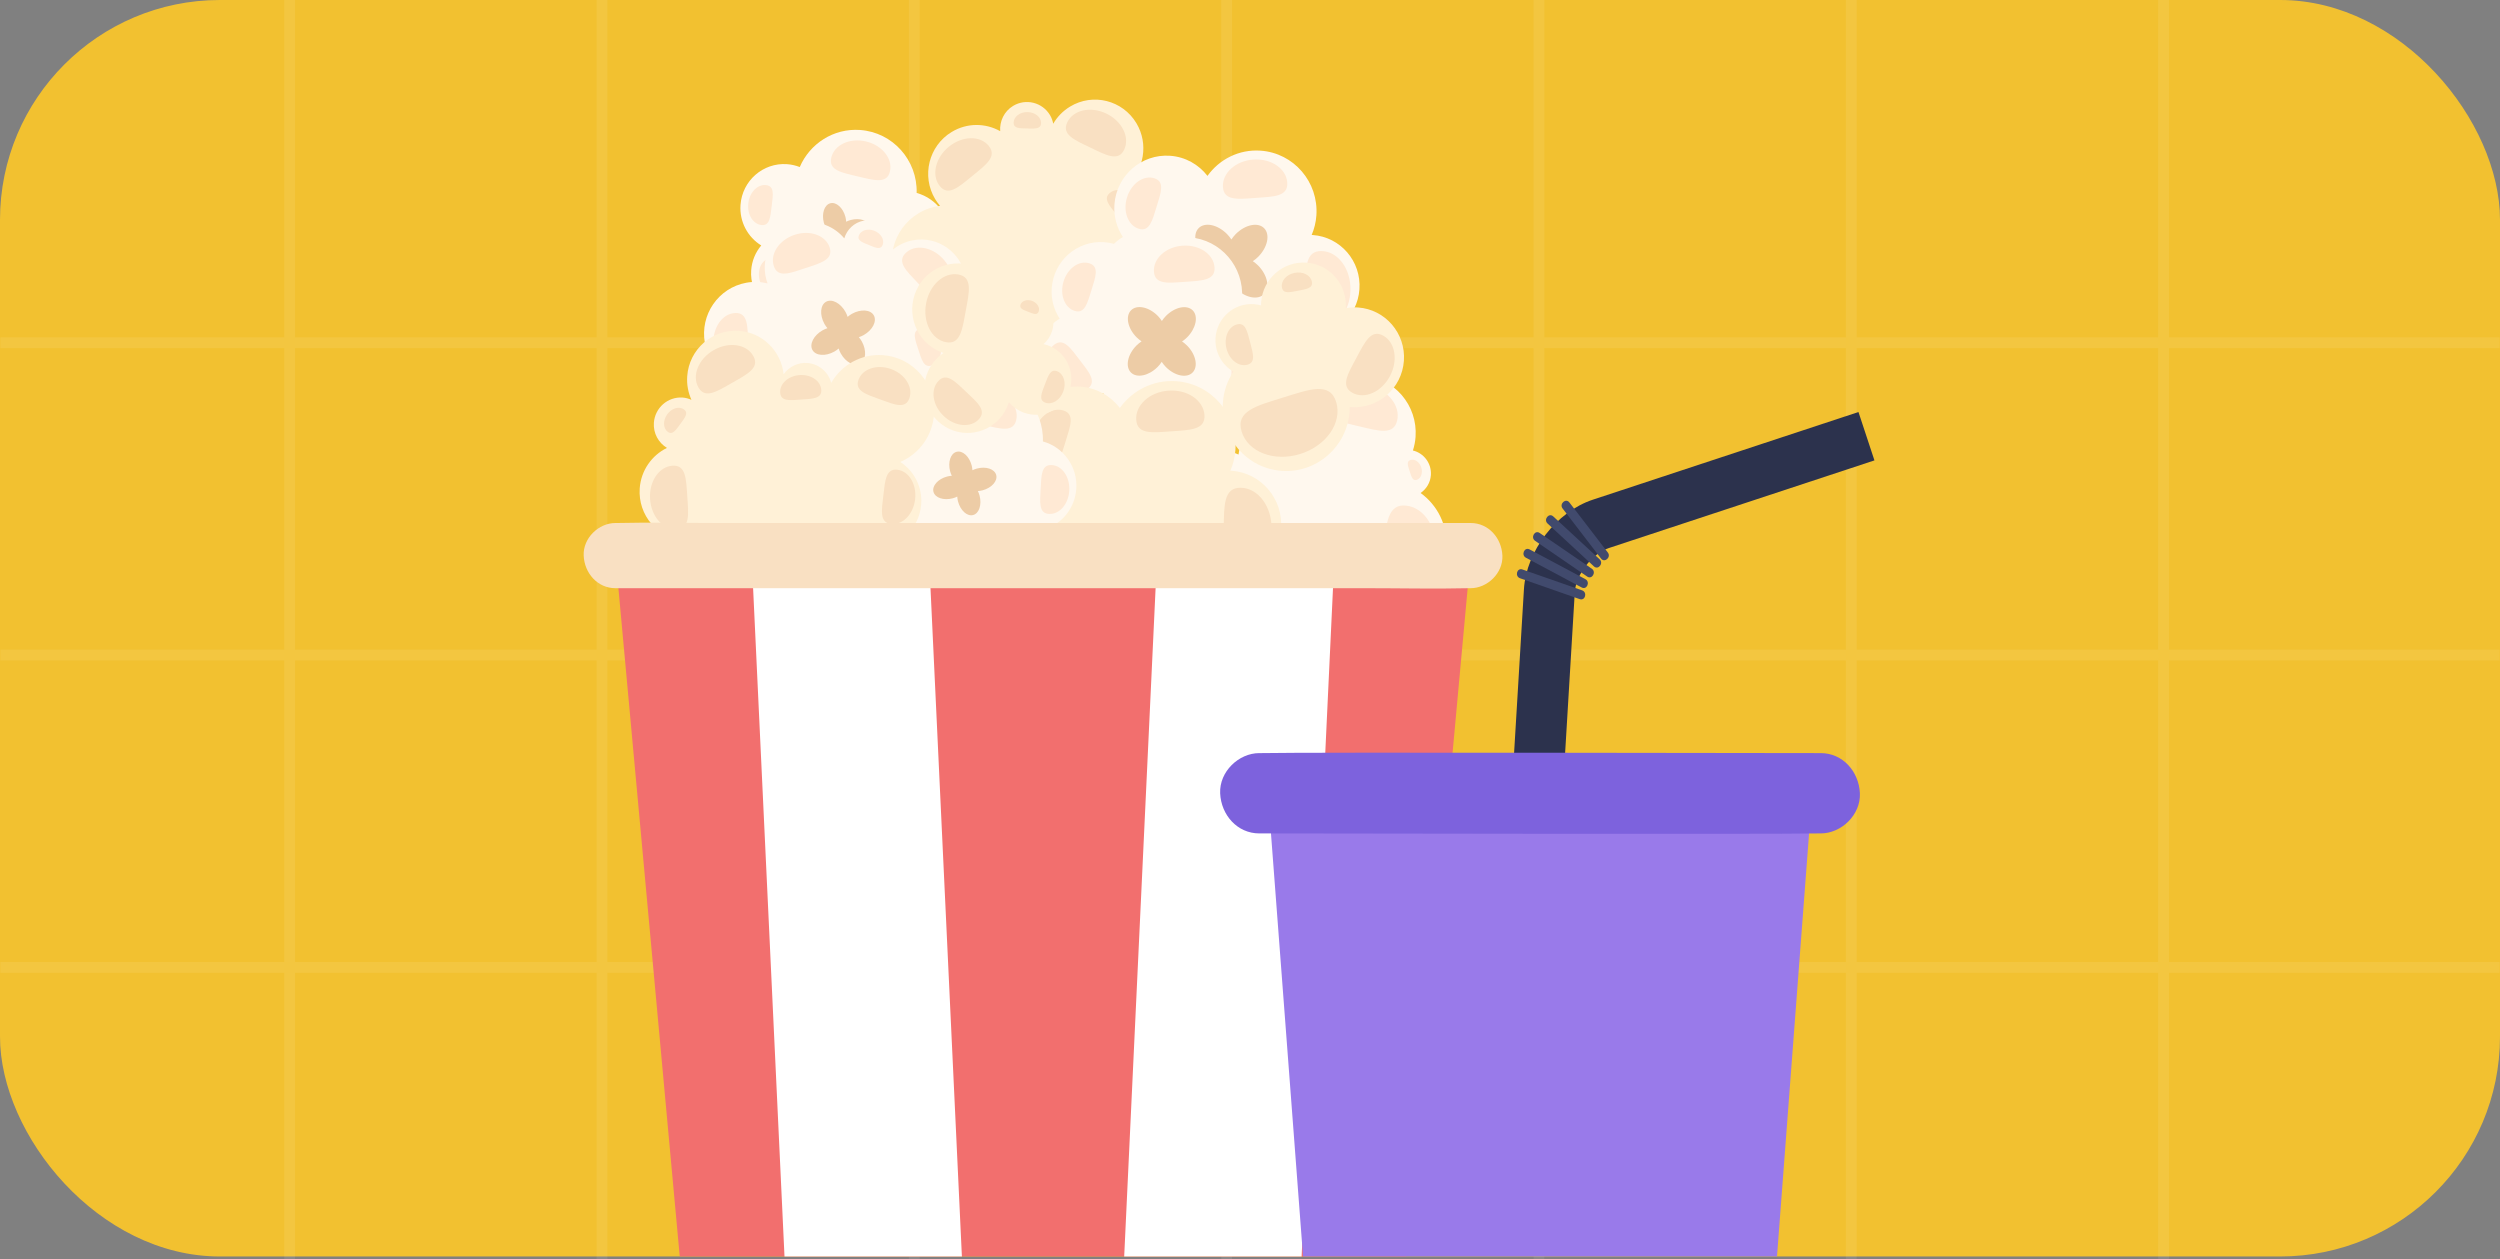 <?xml version="1.0" encoding="UTF-8"?>
<svg id="Layer_2" data-name="Layer 2" xmlns="http://www.w3.org/2000/svg" xmlns:xlink="http://www.w3.org/1999/xlink" viewBox="0 0 1158.13 583.43">
  <rect x="0" y="0" width="1158.13" height="583.43" fill="#808080" stroke="none"/>
  <defs>
    <style>
      .cls-1 {
        fill: #f9e0c2;
      }

      .cls-1, .cls-2, .cls-3, .cls-4, .cls-5, .cls-6, .cls-7, .cls-8, .cls-9, .cls-10, .cls-11, .cls-12, .cls-13 {
        stroke-width: 0px;
      }

      .cls-2 {
        fill: #997aea;
      }

      .cls-3 {
        fill: #f26f6e;
      }

      .cls-14 {
        stroke: #fff;
        stroke-miterlimit: 10;
        stroke-width: 5px;
      }

      .cls-14, .cls-5 {
        fill: none;
      }

      .cls-15 {
        opacity: .08;
      }

      .cls-4 {
        fill: #edcca6;
      }

      .cls-16 {
        clip-path: url(#clippath-1);
      }

      .cls-6 {
        fill: #fff;
      }

      .cls-7 {
        fill: #fff8ee;
      }

      .cls-8 {
        fill: #f2c130;
      }

      .cls-9 {
        fill: #ffe9d4;
      }

      .cls-17 {
        clip-path: url(#clippath);
      }

      .cls-10 {
        fill: #414a6d;
      }

      .cls-11 {
        fill: #7d62dd;
      }

      .cls-12 {
        fill: #2c324d;
      }

      .cls-13 {
        fill: #fff1d7;
      }
    </style>
    <clipPath id="clippath">
      <rect class="cls-5" width="1158.13" height="582.07" rx="101.87" ry="101.87"/>
    </clipPath>
    <clipPath id="clippath-1">
      <polygon class="cls-5" points="637.18 737.97 329.2 737.97 285.09 257.38 681.29 257.38 637.18 737.97"/>
    </clipPath>
  </defs>
  <g id="Layer_1-2" data-name="Layer 1">
    <g>
      <rect class="cls-8" width="1158.13" height="582.07" rx="101.87" ry="101.87"/>
      <g class="cls-15">
        <g>
          <line class="cls-14" x1="134.19" x2="134.19" y2="583.43"/>
          <line class="cls-14" x1="278.88" x2="278.88" y2="583.43"/>
          <line class="cls-14" x1="423.56" x2="423.56" y2="583.43"/>
          <line class="cls-14" x1="568.24" x2="568.24" y2="583.43"/>
          <line class="cls-14" x1="712.92" x2="712.92" y2="583.43"/>
          <line class="cls-14" x1="857.6" x2="857.6" y2="583.43"/>
          <line class="cls-14" x1="1002.28" x2="1002.28" y2="583.43"/>
        </g>
        <line class="cls-14" x1=".18" y1="448.14" x2="1157.95" y2="448.14"/>
        <line class="cls-14" x1=".18" y1="303.46" x2="1157.95" y2="303.46"/>
        <line class="cls-14" x1=".18" y1="158.78" x2="1157.95" y2="158.78"/>
      </g>
      <g class="cls-17">
        <g>
          <path class="cls-7" d="m352.65,113.7c-2.63,3.13-4.35,7.09-4.66,11.49-.78,11.02,7.44,20.57,18.36,21.34,1.76.12,3.48-.01,5.14-.33,1.83,12.32,11.9,22.14,24.73,23.05,14.85,1.05,27.75-10.25,28.8-25.23.33-4.7-.54-9.21-2.36-13.21,9.34-1.63,16.74-9.48,17.44-19.44.73-10.3-5.95-19.39-15.46-21.99.41-15.17-11.07-28.1-26.22-29.17-12.3-.87-23.3,6.36-27.93,17.17-1.84-.72-3.83-1.18-5.9-1.33-11.11-.78-20.76,7.67-21.55,18.88-.55,7.85,3.39,14.95,9.61,18.78Z"/>
          <path class="cls-4" d="m380.23,105.62c.75-.2,1.49-.3,2.21-.35-.31-.66-.59-1.35-.79-2.1-1.11-4.24.23-8.27,2.99-9.01,2.76-.74,5.9,2.1,7.01,6.33.2.76.29,1.5.34,2.22.65-.32,1.34-.6,2.09-.8,4.2-1.12,8.2.22,8.93,3,.73,2.78-2.09,5.95-6.29,7.08-.75.2-1.49.3-2.21.35.31.65.6,1.35.79,2.1,1.11,4.24-.23,8.27-2.99,9.01-2.76.74-5.9-2.1-7.01-6.33-.2-.76-.29-1.5-.34-2.22-.65.32-1.34.6-2.09.8-4.2,1.12-8.2-.22-8.93-3-.73-2.78,2.09-5.95,6.29-7.08Z"/>
          <g>
            <path class="cls-9" d="m355.04,120.19c-3.79,2.18-4.62,7.92-1.86,12.82,2.77,4.9,8.08,7.1,11.87,4.92,3.79-2.18,1.3-6.01-1.46-10.91-2.77-4.9-4.76-9.01-8.55-6.83Z"/>
            <path class="cls-9" d="m384.82,154.64c1.63,6.93,10.1,10.84,18.91,8.72,8.82-2.12,14.64-9.46,13.01-16.39-1.63-6.93-8.67-4.77-17.49-2.65s-16.07,3.39-14.44,10.32Z"/>
            <path class="cls-9" d="m427.5,122.93c4.84.26,9.03-4.6,9.36-10.85.34-6.25-3.31-11.53-8.14-11.79-4.84-.26-4.8,4.83-5.13,11.08-.34,6.25-.92,11.31,3.91,11.57Z"/>
            <path class="cls-9" d="m412.27,79.43c1.38-5.91-3.59-12.13-11.09-13.91-7.5-1.77-14.71,1.57-16.08,7.48s4.79,6.96,12.3,8.74c7.5,1.77,13.5,3.6,14.88-2.31Z"/>
            <path class="cls-9" d="m354.93,85.75c-3.95-.48-7.65,3.26-8.27,8.37-.62,5.1,2.08,9.63,6.02,10.12,3.95.48,4.19-3.69,4.81-8.79.62-5.1,1.38-9.21-2.57-9.7Z"/>
          </g>
          <g>
            <path class="cls-13" d="m440.86,61.13c-10.62,6.45-14.06,20.35-7.68,31.05.68,1.14,1.46,2.19,2.3,3.17-3.44.43-6.86,1.56-10.02,3.48-12.08,7.33-15.99,23.14-8.74,35.31,7.25,12.17,22.92,16.1,34.99,8.77.05-.03.1-.07.16-.1-.26,3.17.41,6.44,2.16,9.37,4.43,7.44,14,9.84,21.38,5.36.77-.47,1.48-1.01,2.14-1.58.19,3.35,1.16,6.7,2.99,9.77,6.04,10.15,19.1,13.42,29.17,7.31,6.89-4.18,10.59-11.68,10.3-19.25,7.9,4.99,18.22,5.45,26.77.26,12.11-7.35,16.03-23.2,8.76-35.41-5.19-8.72-14.7-13.19-24.12-12.37,3.26-4,3.9-9.76,1.1-14.45-2.3-3.87-6.35-6-10.52-6.06,8.02-7.08,10.14-19.13,4.46-28.66-6.38-10.7-20.15-14.16-30.77-7.71-3.33,2.02-5.95,4.77-7.78,7.92-.28-1.36-.73-2.7-1.48-3.96-3.55-5.95-11.21-7.87-17.12-4.29-4.17,2.53-6.29,7.12-5.97,11.7-6.78-3.8-15.33-3.96-22.46.37Z"/>
            <g>
              <path class="cls-1" d="m546.32,140.29c5.21-1.43,7.97-8.05,6.15-14.79-1.81-6.74-7.51-11.04-12.72-9.61-5.21,1.43-3.4,6.8-1.59,13.54,1.81,6.74,2.94,12.29,8.15,10.86Z"/>
              <path class="cls-1" d="m526.13,104.32c3.2-2.61,3.1-8.07-.21-12.2-3.31-4.13-8.59-5.36-11.78-2.75-3.2,2.61-.3,5.79,3.01,9.92,3.31,4.13,5.79,7.65,8.99,5.04Z"/>
              <path class="cls-1" d="m520.79,69.32c2.71-5.73-1-13.21-8.28-16.71-7.28-3.5-15.38-1.68-18.09,4.05-2.71,5.73,3.37,8.2,10.65,11.69,7.28,3.5,13.01,6.7,15.72.97Z"/>
              <path class="cls-1" d="m458.09,67.63c-3.95-4.93-12.25-4.78-18.53.34-6.28,5.12-8.16,13.27-4.21,18.21,3.95,4.93,8.79.46,15.06-4.66,6.28-5.12,11.62-8.95,7.67-13.89Z"/>
              <path class="cls-1" d="m425.63,114.84c-5.8,2.47-7.97,10.55-4.84,18.05,3.13,7.5,10.37,11.58,16.17,9.11,5.8-2.47,2.89-8.39-.24-15.89-3.13-7.5-5.29-13.74-11.09-11.27Z"/>
              <path class="cls-1" d="m458.96,145.16c-2.38,1.66-2.6,5.51-.5,8.58,2.11,3.08,5.75,4.23,8.13,2.57,2.38-1.66.52-4.05-1.59-7.13-2.11-3.08-3.66-5.68-6.05-4.02Z"/>
              <path class="cls-1" d="m494.22,166.75c2.56,4.79,9.57,5.99,15.67,2.67,6.1-3.32,8.96-9.89,6.41-14.68-2.56-4.79-7.33-1.79-13.43,1.52-6.1,3.32-11.2,5.69-8.64,10.49Z"/>
              <path class="cls-1" d="m482.29,57.07c.06-2.76-2.73-5.07-6.25-5.15-3.51-.08-6.41,2.1-6.48,4.87-.06,2.76,2.79,2.65,6.3,2.73,3.51.08,6.36.32,6.42-2.45Z"/>
            </g>
          </g>
          <g>
            <path class="cls-7" d="m509.72,126.71c-.83,11.72,7.92,21.89,19.54,22.71,4.52.32,8.79-.84,12.39-3.04-.04.3-.09.59-.11.89-.71,10.07,6.8,18.8,16.79,19.51,6.2.44,11.89-2.33,15.48-6.9,2.46,4.45,7.03,7.61,12.45,7.99,7.78.55,14.61-4.8,16.23-12.27.76.13,1.53.23,2.31.28,12.87.91,24.04-8.88,24.96-21.86.92-12.98-8.77-24.24-21.64-25.15-.17-.01-.33,0-.49,0,1.19-2.81,1.97-5.84,2.19-9.05,1.09-15.5-10.48-28.95-25.84-30.03-10.01-.71-19.14,4.03-24.61,11.69-4.06-5.25-10.2-8.82-17.31-9.32-13.3-.94-24.84,9.18-25.79,22.59-.39,5.53,1.11,10.75,3.91,15.05-5.84,3.43-9.96,9.61-10.47,16.92Z"/>
            <g>
              <path class="cls-9" d="m596.33,84.59c-.44-6.47-7.46-11.25-15.69-10.68-8.23.58-14.54,6.29-14.11,12.76.44,6.47,7.08,5.59,15.31,5.01,8.23-.58,14.93-.62,14.49-7.1Z"/>
              <path class="cls-9" d="m611.44,151.96c7.61.16,13.96-7.69,14.17-17.54.22-9.85-5.78-17.96-13.39-18.12-7.61-.16-7.29,7.83-7.51,17.68-.22,9.85-.88,17.82,6.73,17.98Z"/>
              <path class="cls-9" d="m517.43,122.66c-4.62,3.6-4.66,11.36-.09,17.33,4.57,5.97,12.02,7.89,16.64,4.29,4.62-3.6.62-8.21-3.96-14.18-4.57-5.97-7.98-11.05-12.6-7.44Z"/>
              <path class="cls-9" d="m534.76,82.58c-4.99-1.57-10.66,2.4-12.66,8.86-2,6.46.43,12.97,5.42,14.53,4.99,1.57,6.29-3.77,8.28-10.23,2-6.46,3.94-11.59-1.05-13.16Z"/>
              <path class="cls-9" d="m552.95,155.95c-.42,3.71,3.07,7.15,7.79,7.68,4.72.53,8.88-2.05,9.29-5.76.42-3.71-3.44-3.9-8.15-4.43-4.72-.53-8.51-1.2-8.93,2.51Z"/>
              <path class="cls-9" d="m581.68,158.36c-.26,2.28,1.89,4.39,4.78,4.72,2.9.33,5.45-1.26,5.71-3.54.26-2.28-2.11-2.4-5.01-2.72-2.9-.33-5.23-.74-5.49,1.54Z"/>
            </g>
          </g>
          <path class="cls-4" d="m557.97,122.98c.78-.79,1.63-1.44,2.48-2.02-.85-.58-1.69-1.23-2.47-2.02-4.37-4.43-5.58-10.37-2.69-13.27,2.89-2.9,8.77-1.66,13.15,2.77.78.79,1.42,1.64,2,2.5.58-.86,1.22-1.71,2.01-2.5,4.4-4.42,10.29-5.64,13.16-2.73,2.87,2.91,1.64,8.85-2.76,13.26-.79.79-1.63,1.44-2.48,2.02.85.58,1.69,1.23,2.47,2.02,4.37,4.43,5.58,10.37,2.69,13.27-2.89,2.9-8.77,1.66-13.15-2.76-.78-.79-1.42-1.64-2-2.5-.58.86-1.22,1.71-2.01,2.5-4.4,4.42-10.29,5.64-13.16,2.73-2.87-2.91-1.64-8.85,2.76-13.26Z"/>
          <g>
            <path class="cls-7" d="m481.03,163.56c-.78,11.05,7.46,20.63,18.41,21.4,4.26.3,8.28-.79,11.68-2.86-.03.28-.08.56-.1.84-.67,9.49,6.41,17.72,15.82,18.38,5.84.41,11.2-2.2,14.59-6.5,2.32,4.2,6.62,7.17,11.73,7.53,7.33.52,13.77-4.52,15.29-11.56.71.12,1.44.21,2.18.27,12.12.85,22.65-8.37,23.51-20.6.86-12.23-8.27-22.84-20.39-23.69-.15-.01-.31,0-.46,0,1.12-2.64,1.85-5.5,2.07-8.53,1.03-14.61-9.87-27.27-24.35-28.3-9.43-.67-18.03,3.8-23.18,11.02-3.82-4.95-9.61-8.31-16.31-8.78-12.53-.88-23.41,8.65-24.3,21.28-.37,5.21,1.04,10.13,3.68,14.18-5.5,3.23-9.38,9.05-9.87,15.94Z"/>
            <g>
              <path class="cls-9" d="m562.64,123.87c-.41-6.1-7.03-10.6-14.78-10.06-7.75.54-13.7,5.93-13.29,12.03.41,6.1,6.67,5.26,14.42,4.72,7.75-.54,14.06-.59,13.65-6.69Z"/>
              <path class="cls-9" d="m576.88,187.35c7.17.15,13.15-7.25,13.35-16.52.2-9.28-5.45-16.92-12.62-17.07-7.17-.15-6.87,7.38-7.08,16.66s-.83,16.79,6.34,16.94Z"/>
              <path class="cls-9" d="m488.29,159.74c-4.35,3.39-4.39,10.71-.08,16.33,4.31,5.63,11.33,7.44,15.68,4.04,4.35-3.39.58-7.73-3.73-13.36-4.31-5.63-7.52-10.41-11.87-7.01Z"/>
              <path class="cls-9" d="m504.63,121.98c-4.7-1.47-10.04,2.26-11.92,8.35-1.88,6.09.41,12.22,5.11,13.69,4.7,1.48,5.92-3.56,7.81-9.64,1.88-6.09,3.71-10.92-.99-12.4Z"/>
              <path class="cls-9" d="m521.76,191.11c-.39,3.5,2.89,6.74,7.34,7.24,4.44.5,8.36-1.93,8.75-5.42.39-3.5-3.24-3.68-7.68-4.18-4.44-.5-8.02-1.13-8.41,2.36Z"/>
              <path class="cls-9" d="m548.83,193.38c-.24,2.15,1.78,4.14,4.51,4.45,2.73.31,5.14-1.19,5.38-3.33.24-2.15-1.99-2.26-4.72-2.57-2.73-.31-4.93-.7-5.17,1.45Z"/>
            </g>
          </g>
          <path class="cls-4" d="m526.49,160.04c.74-.74,1.53-1.35,2.34-1.9-.8-.55-1.59-1.16-2.33-1.91-4.12-4.17-5.25-9.77-2.53-12.5,2.72-2.73,8.27-1.57,12.39,2.61.74.75,1.34,1.54,1.88,2.36.54-.81,1.15-1.61,1.89-2.35,4.14-4.16,9.69-5.31,12.4-2.57,2.71,2.74,1.54,8.34-2.6,12.5-.74.74-1.53,1.35-2.34,1.9.8.55,1.59,1.16,2.33,1.91,4.12,4.17,5.25,9.77,2.53,12.5-2.72,2.73-8.27,1.57-12.39-2.61-.74-.75-1.34-1.54-1.88-2.36-.54.81-1.15,1.61-1.89,2.35-4.14,4.16-9.69,5.31-12.4,2.57-2.71-2.74-1.54-8.34,2.6-12.5Z"/>
          <g>
            <path class="cls-7" d="m371.46,103.25c-11.36,2.08-18.91,13.05-16.86,24.51.22,1.23.56,2.4.97,3.53-3.14-.77-6.48-.93-9.87-.31-12.92,2.37-21.5,14.84-19.17,27.87,2.33,13.03,14.69,21.67,27.6,19.3.06-.01.11-.03.17-.04-1.26,2.67-1.75,5.75-1.19,8.89,1.42,7.96,8.97,13.24,16.86,11.79.83-.15,1.62-.39,2.38-.67-.93,2.98-1.19,6.23-.6,9.52,1.94,10.86,12.24,18.06,23.01,16.09,7.37-1.35,13.05-6.65,15.27-13.35,5.25,6.98,14.09,10.82,23.22,9.15,12.95-2.37,21.56-14.88,19.22-27.94-1.67-9.33-8.48-16.4-16.96-18.82,4.15-2.4,6.59-7.21,5.69-12.23-.74-4.14-3.57-7.35-7.18-8.78,9.3-3.5,15.09-13.3,13.27-23.49-2.05-11.46-12.92-19.06-24.27-16.98-3.56.65-6.74,2.18-9.37,4.31.2-1.28.25-2.6,0-3.95-1.14-6.37-7.18-10.6-13.5-9.44-4.46.82-7.81,4.11-9.03,8.21-4.66-5.57-12.06-8.56-19.69-7.16Z"/>
            <g>
              <path class="cls-9" d="m437.39,207.39c5.01.49,9.57-4.37,10.2-10.84.63-6.48-2.92-12.12-7.93-12.61-5.01-.49-5.19,4.79-5.82,11.27-.63,6.48-1.46,11.7,3.55,12.18Z"/>
              <path class="cls-9" d="m431.59,169.31c3.64-1.21,5.34-6,3.81-10.71-1.53-4.7-5.72-7.53-9.36-6.32-3.64,1.21-2.16,4.94-.63,9.65,1.53,4.7,2.54,8.59,6.18,7.38Z"/>
              <path class="cls-9" d="m438.4,137.02c4.24-4.09,3.46-11.85-1.74-17.33-5.2-5.47-12.84-6.59-17.08-2.5-4.24,4.09.25,8.27,5.45,13.74,5.2,5.47,9.13,10.18,13.37,6.08Z"/>
              <path class="cls-9" d="m384.34,114.65c-1.83-5.62-9.1-8.25-16.25-5.87-7.14,2.37-11.45,8.85-9.62,14.47,1.83,5.62,7.5,3.33,14.64.96,7.14-2.37,13.05-3.93,11.22-9.55Z"/>
              <path class="cls-9" d="m340.61,145c-5.86.22-10.39,6.54-10.13,14.12.27,7.58,5.24,13.55,11.1,13.33,5.86-.22,5.26-6.35,4.99-13.93-.27-7.58-.11-13.74-5.97-13.52Z"/>
              <path class="cls-9" d="m359.72,182.53c-2.62.66-4.07,3.93-3.24,7.32.83,3.39,3.62,5.6,6.24,4.95,2.62-.65,1.78-3.36.95-6.74-.83-3.39-1.33-6.17-3.95-5.52Z"/>
              <path class="cls-9" d="m383.36,213.1c.66,5.03,6.38,8.41,12.77,7.55,6.39-.86,11.04-5.63,10.39-10.66-.66-5.03-5.8-4.01-12.19-3.15-6.39.86-11.62,1.23-10.96,6.26Z"/>
              <path class="cls-9" d="m408.88,113.51c.96-2.39-.72-5.33-3.76-6.57-3.03-1.24-6.27-.31-7.23,2.08-.96,2.39,1.56,3.24,4.6,4.48,3.03,1.24,5.43,2.4,6.39,0Z"/>
            </g>
          </g>
          <path class="cls-4" d="m391.71,144.55c.41.74.7,1.49.95,2.24.6-.51,1.24-.99,1.98-1.41,4.11-2.31,8.67-1.98,10.17.74,1.5,2.72-.61,6.81-4.73,9.12-.73.41-1.48.71-2.22.96.5.6.98,1.25,1.39,1.99,2.29,4.15,1.95,8.74-.75,10.26-2.7,1.52-6.75-.61-9.04-4.76-.41-.74-.7-1.49-.95-2.24-.6.51-1.24.99-1.98,1.41-4.11,2.31-8.67,1.98-10.17-.74-1.5-2.72.61-6.81,4.73-9.12.73-.41,1.48-.71,2.22-.96-.5-.6-.98-1.25-1.39-1.99-2.29-4.15-1.95-8.74.75-10.26,2.7-1.52,6.75.61,9.04,4.76Z"/>
          <g>
            <path class="cls-7" d="m563.82,249.65c.5.03.98.03,1.47.03-1.59,2.71-2.62,5.81-2.86,9.16-.81,11.5,7.77,21.47,19.17,22.27,5.68.4,10.99-1.55,14.99-5.04,1.71,5.43,6.54,9.53,12.52,9.95,7.12.5,13.37-4.39,14.86-11.22,4.31,3.36,9.61,5.52,15.46,5.93,15.78,1.11,29.48-10.89,30.61-26.81.73-10.41-4.11-19.89-11.95-25.54,2.66-1.83,4.52-4.79,4.77-8.27.38-5.44-3.24-10.2-8.33-11.42.64-2,1.08-4.1,1.23-6.29,1.04-14.7-9.93-27.44-24.5-28.47-13.92-.98-26.06,9.1-28.02,22.82-2.66-1.78-5.79-2.92-9.2-3.16-10.22-.72-19.11,6.82-20.3,16.98-2.16-1-4.52-1.65-7.03-1.83-11.19-.79-20.92,7.73-21.71,19.02-.8,11.29,7.63,21.09,18.83,21.88Z"/>
            <g>
              <path class="cls-9" d="m647.23,194.85c1.61-6.9-4.19-14.17-12.95-16.24-8.76-2.07-17.17,1.84-18.79,8.74-1.61,6.9,5.6,8.13,14.36,10.2,8.76,2.07,15.77,4.2,17.38-2.7Z"/>
              <path class="cls-9" d="m646.58,275.13c8.73,1.06,16.91-7.23,18.28-18.52,1.37-11.29-4.6-21.31-13.33-22.37-8.73-1.06-9.27,8.16-10.64,19.45-1.37,11.29-3.04,20.38,5.69,21.44Z"/>
              <path class="cls-9" d="m569.31,254.21c-3.92,4.48-2.49,12.21,3.19,17.27,5.68,5.06,13.47,5.54,17.39,1.07,3.92-4.48-.94-8.29-6.62-13.35-5.68-5.06-10.03-9.46-13.95-4.98Z"/>
              <path class="cls-9" d="m554.33,218.76c-5.13.91-8.36,7.03-7.21,13.66,1.15,6.63,6.24,11.27,11.37,10.36,5.13-.91,3.87-6.23,2.72-12.86-1.15-6.63-1.75-12.07-6.88-11.16Z"/>
              <path class="cls-9" d="m598.24,200.74c-2.14-3.73-7.71-4.5-12.45-1.74-4.74,2.77-6.85,8.03-4.72,11.76,2.14,3.73,5.84,1.24,10.58-1.53,4.74-2.77,8.72-4.77,6.59-8.5Z"/>
              <path class="cls-9" d="m656.34,222.28c1.96-.65,2.89-3.23,2.07-5.76-.82-2.54-3.07-4.07-5.03-3.42-1.96.65-1.17,2.66-.35,5.2.82,2.54,1.35,4.63,3.32,3.99Z"/>
              <path class="cls-9" d="m604.63,275.14c-.77,1.93.59,4.3,3.04,5.3,2.45.99,5.07.24,5.84-1.69.77-1.93-1.27-2.61-3.72-3.61-2.45-.99-4.39-1.93-5.16,0Z"/>
            </g>
          </g>
          <g>
            <path class="cls-13" d="m466.08,236.98c-.88,12.44,8.41,23.23,20.74,24.1,4.79.34,9.33-.89,13.15-3.22-.04.32-.09.63-.12.95-.75,10.68,7.22,19.95,17.81,20.7,6.58.46,12.62-2.47,16.43-7.32,2.61,4.73,7.45,8.07,13.21,8.48,8.26.58,15.5-5.09,17.22-13.02.81.14,1.62.24,2.46.3,13.65.96,25.51-9.42,26.48-23.2.97-13.77-9.31-25.72-22.96-26.68-.17-.01-.35,0-.52-.01,1.26-2.98,2.09-6.2,2.33-9.6,1.16-16.45-11.12-30.72-27.42-31.87-10.62-.75-20.31,4.28-26.11,12.4-4.31-5.57-10.83-9.36-18.37-9.89-14.11-.99-26.36,9.74-27.36,23.97-.41,5.87,1.17,11.4,4.14,15.97-6.2,3.64-10.56,10.2-11.11,17.95Z"/>
            <g>
              <path class="cls-1" d="m557.98,192.29c-.46-6.87-7.92-11.94-16.65-11.33-8.73.61-15.43,6.67-14.97,13.54.46,6.87,7.51,5.93,16.24,5.32,8.73-.61,15.84-.66,15.37-7.53Z"/>
              <path class="cls-1" d="m574.01,263.78c8.08.17,14.81-8.16,15.04-18.61.23-10.45-6.13-19.05-14.21-19.22-8.08-.17-7.74,8.31-7.97,18.76-.23,10.45-.94,18.91,7.14,19.07Z"/>
              <path class="cls-1" d="m474.25,232.68c-4.9,3.82-4.95,12.06-.1,18.39,4.85,6.34,12.76,8.37,17.66,4.55,4.9-3.82.65-8.71-4.2-15.05-4.85-6.34-8.46-11.72-13.37-7.9Z"/>
              <path class="cls-1" d="m492.65,190.16c-5.3-1.66-11.31,2.55-13.43,9.4-2.12,6.85.46,13.76,5.75,15.42,5.3,1.66,6.67-4,8.79-10.86,2.12-6.85,4.18-12.3-1.12-13.96Z"/>
              <path class="cls-1" d="m511.95,268.02c-.44,3.94,3.26,7.59,8.26,8.15,5,.56,9.42-2.17,9.86-6.11.44-3.94-3.64-4.14-8.65-4.7-5-.56-9.03-1.28-9.47,2.66Z"/>
              <path class="cls-1" d="m542.43,270.57c-.27,2.42,2,4.66,5.08,5.01,3.07.35,5.79-1.33,6.06-3.75.27-2.42-2.24-2.54-5.31-2.89-3.08-.35-5.55-.78-5.82,1.64Z"/>
            </g>
          </g>
          <path class="cls-7" d="m411.14,228.84c-2.63,3.13-4.35,7.09-4.66,11.49-.78,11.02,7.44,20.57,18.36,21.34,1.76.12,3.48-.01,5.14-.33,1.83,12.31,11.9,22.14,24.73,23.04,14.85,1.05,27.75-10.25,28.8-25.23.33-4.7-.54-9.21-2.36-13.21,9.34-1.63,16.74-9.48,17.44-19.44.73-10.3-5.95-19.39-15.46-21.99.41-15.17-11.07-28.1-26.22-29.17-12.3-.87-23.3,6.36-27.93,17.17-1.84-.72-3.83-1.18-5.9-1.33-11.11-.78-20.76,7.67-21.55,18.88-.55,7.85,3.39,14.95,9.61,18.78Z"/>
          <path class="cls-4" d="m438.72,220.76c.75-.2,1.49-.3,2.21-.35-.31-.66-.59-1.35-.79-2.1-1.11-4.24.23-8.27,2.99-9.01,2.76-.74,5.9,2.1,7.01,6.33.2.76.29,1.5.34,2.22.65-.32,1.34-.6,2.09-.8,4.2-1.12,8.2.22,8.93,3,.73,2.78-2.09,5.95-6.29,7.08-.75.2-1.49.3-2.21.35.31.66.6,1.35.79,2.1,1.11,4.24-.23,8.27-2.99,9.01-2.76.74-5.9-2.1-7.01-6.33-.2-.76-.29-1.5-.34-2.22-.65.32-1.34.6-2.09.8-4.2,1.12-8.2-.22-8.93-3-.73-2.78,2.09-5.95,6.29-7.08Z"/>
          <g>
            <path class="cls-9" d="m413.53,235.34c-3.79,2.18-4.62,7.92-1.85,12.82s8.08,7.1,11.87,4.92c3.79-2.18,1.3-6.01-1.46-10.91-2.77-4.9-4.76-9.01-8.55-6.83Z"/>
            <path class="cls-9" d="m443.31,269.78c1.63,6.93,10.1,10.84,18.91,8.72,8.82-2.12,14.64-9.46,13.01-16.39-1.63-6.93-8.67-4.77-17.49-2.65-8.82,2.12-16.07,3.39-14.44,10.32Z"/>
            <path class="cls-9" d="m485.99,238.07c4.84.26,9.03-4.6,9.36-10.85.34-6.25-3.31-11.53-8.14-11.79-4.84-.26-4.8,4.83-5.13,11.08-.34,6.25-.92,11.31,3.91,11.57Z"/>
            <path class="cls-9" d="m470.76,194.57c1.38-5.91-3.59-12.13-11.09-13.91-7.5-1.77-14.7,1.57-16.08,7.48-1.38,5.91,4.79,6.96,12.3,8.74,7.5,1.77,13.5,3.59,14.88-2.31Z"/>
            <path class="cls-9" d="m413.42,200.9c-3.95-.48-7.65,3.26-8.27,8.37-.62,5.1,2.08,9.63,6.02,10.12,3.95.48,4.19-3.69,4.81-8.79.62-5.1,1.38-9.21-2.57-9.7Z"/>
          </g>
          <g>
            <path class="cls-13" d="m296.35,226.24c-.88,12.47,8.42,23.28,20.78,24.15,1.32.09,2.62.05,3.89-.09-1.63,3.09-2.68,6.56-2.94,10.27-1,14.17,9.58,26.47,23.63,27.46,14.05.99,26.25-9.7,27.25-23.87,0-.06,0-.13,0-.19,2.42,2.03,5.46,3.35,8.84,3.59,8.58.61,16.04-5.92,16.65-14.58.06-.91.03-1.8-.05-2.68,2.83,1.76,6.1,2.89,9.65,3.14,11.71.83,21.88-8.08,22.71-19.9.57-8.09-3.39-15.44-9.7-19.54,8.6-3.66,14.9-11.93,15.61-21.95,1-14.21-9.61-26.54-23.69-27.53-10.07-.71-19.16,4.58-23.91,12.83-1.37-4.99-5.68-8.81-11.09-9.2-4.47-.32-8.52,1.81-10.97,5.22-1.13-10.68-9.69-19.34-20.69-20.11-12.36-.87-23.08,8.53-23.96,20.99-.28,3.9.45,7.64,1.95,10.97-1.26-.55-2.61-.95-4.07-1.05-6.87-.48-12.84,4.74-13.33,11.68-.34,4.89,2.16,9.28,6.06,11.64-6.99,3.42-12.03,10.39-12.62,18.77Z"/>
            <g>
              <path class="cls-1" d="m421.26,184.53c1.84-5.12-1.95-11.2-8.46-13.56-6.51-2.37-13.28-.13-15.11,4.99-1.84,5.12,3.56,6.71,10.07,9.08,6.51,2.37,11.67,4.62,13.5-.51Z"/>
              <path class="cls-1" d="m380.45,180.57c-.28-4.14-4.77-7.19-10.02-6.82-5.26.37-9.29,4.02-9.01,8.15.28,4.14,4.52,3.57,9.78,3.2,5.26-.37,9.54-.4,9.26-4.53Z"/>
              <path class="cls-1" d="m348.97,164.92c-3.09-5.53-11.3-6.75-18.32-2.74-7.03,4.01-10.22,11.74-7.12,17.26,3.09,5.52,8.59,1.92,15.62-2.09,7.03-4.01,12.92-6.9,9.83-12.43Z"/>
              <path class="cls-1" d="m311.53,215.73c-6.28.44-10.93,7.37-10.38,15.49.55,8.12,6.08,14.35,12.36,13.91,6.28-.44,5.43-6.99,4.88-15.11-.55-8.12-.58-14.73-6.86-14.29Z"/>
              <path class="cls-1" d="m331.17,269.61c-1.34,6.21,3.98,12.63,11.86,14.34,7.89,1.72,15.36-1.92,16.69-8.13,1.33-6.21-5.14-7.2-13.03-8.91-7.88-1.72-14.19-3.51-15.53,2.7Z"/>
              <path class="cls-1" d="m374.95,259.46c-.02,2.92,2.97,5.31,6.68,5.33,3.71.02,6.74-2.32,6.76-5.25.02-2.92-2.99-2.75-6.7-2.77-3.71-.02-6.72-.23-6.74,2.69Z"/>
              <path class="cls-1" d="m412.75,242.72c5.36.64,10.37-4.47,11.18-11.41s-2.87-13.07-8.23-13.71c-5.36-.64-5.68,5.03-6.49,11.96-.82,6.94-1.82,12.52,3.54,13.15Z"/>
              <path class="cls-1" d="m316.88,189.69c-2.21-1.64-5.69-.65-7.77,2.21-2.08,2.86-1.98,6.5.22,8.14,2.21,1.64,3.75-.78,5.84-3.64,2.08-2.86,3.92-5.07,1.71-6.7Z"/>
            </g>
          </g>
          <g>
            <path class="cls-13" d="m563.1,156.48c.65-9.25,8.61-16.22,17.78-15.58,1.14.08,2.25.28,3.31.57,0-.46,0-.93.03-1.4.77-10.92,10.17-19.16,21-18.4,10.81.76,18.95,10.2,18.21,21.1,1.83-.33,3.73-.47,5.68-.33,12.63.89,22.15,11.95,21.25,24.69-.9,12.75-11.87,22.36-24.5,21.46-.21-.01-.42-.06-.62-.08,0,.69,0,1.38-.04,2.08-1.15,16.35-15.23,28.68-31.43,27.54-16.21-1.14-28.41-15.32-27.26-31.67.37-5.3,2.12-10.17,4.85-14.31-5.32-3.11-8.72-9.08-8.25-15.69Z"/>
            <g>
              <path class="cls-1" d="m626.52,181.98c5.66,3.08,13.43-.36,17.35-7.69,3.92-7.32,2.51-15.76-3.15-18.84-5.66-3.08-8.47,3.06-12.39,10.38-3.92,7.32-7.47,13.06-1.81,16.14Z"/>
              <path class="cls-1" d="m575.17,199.9c2.9,9.52,15.07,14.17,27.17,10.4,12.1-3.77,19.55-14.54,16.65-24.06-2.9-9.52-12.52-5.84-24.62-2.07-12.1,3.77-22.1,6.21-19.19,15.73Z"/>
              <path class="cls-1" d="m572.99,150.3c-3.99,1.06-6.14,6.09-4.8,11.25,1.34,5.16,5.65,8.48,9.64,7.42,3.99-1.06,2.65-5.17,1.31-10.33-1.34-5.16-2.16-9.41-6.15-8.35Z"/>
              <path class="cls-1" d="m607.74,130.51c-.57-3.02-4.14-4.86-7.98-4.11-3.83.74-6.48,3.79-5.9,6.81.57,3.02,3.64,2.22,7.48,1.47,3.83-.74,6.98-1.15,6.4-4.17Z"/>
            </g>
          </g>
          <g>
            <path class="cls-13" d="m450.48,123.16c-11.02-3.78-23.01,2.18-26.76,13.31-3.76,11.12,2.13,23.21,13.16,26.98.07.02.13.03.2.06-3.55,2.39-6.38,5.91-7.86,10.3-3.58,10.59,2.03,22.09,12.52,25.68,10.49,3.59,21.9-2.08,25.48-12.67.06-.17.09-.35.15-.52,1.86,2.21,4.3,3.96,7.21,4.96,8.58,2.94,17.91-1.7,20.84-10.36,2.93-8.66-1.66-18.07-10.25-21.01-.58-.2-1.15-.35-1.73-.48,1.7-1.49,3.06-3.44,3.84-5.75,2.35-6.97-1.34-14.53-8.24-16.9-5.33-1.83-11.02,0-14.42,4.13-.89-7.92-6.16-15-14.13-17.73Z"/>
            <g>
              <path class="cls-1" d="m434.69,176.52c-3.79,4.08-2.66,11.35,2.52,16.24,5.18,4.89,12.45,5.55,16.23,1.47,3.79-4.08-.66-7.78-5.84-12.67-5.18-4.89-9.13-9.12-12.92-5.04Z"/>
              <path class="cls-1" d="m484.16,186.51c3.1,1.2,6.86-1.08,8.39-5.09,1.53-4.01.26-8.24-2.84-9.44-3.1-1.2-4.14,2.13-5.67,6.14-1.53,4.01-2.97,7.19.13,8.39Z"/>
              <path class="cls-1" d="m481.15,144.38c.71-1.82-.59-4.04-2.91-4.95-2.31-.91-4.77-.18-5.47,1.64-.71,1.82,1.21,2.45,3.53,3.36,2.31.91,4.14,1.77,4.85-.05Z"/>
              <path class="cls-1" d="m444.01,127.17c-6.69-1.24-13.41,4.77-15,13.42-1.59,8.66,2.54,16.68,9.23,17.93,6.69,1.24,7.55-5.85,9.14-14.51,1.59-8.66,3.32-15.59-3.38-16.84Z"/>
            </g>
          </g>
          <polygon class="cls-3" points="637.18 737.97 329.2 737.97 285.09 257.38 681.29 257.38 637.18 737.97"/>
          <polygon class="cls-5" points="640.61 749.71 326.92 749.71 290.63 269.64 676.89 269.64 640.61 749.71"/>
          <g class="cls-16">
            <g>
              <polygon class="cls-6" points="456.25 808.77 374.07 808.77 346.86 229.58 429.04 229.58 456.25 808.77"/>
              <polygon class="cls-6" points="510.13 808.77 592.32 808.77 619.53 229.58 537.35 229.58 510.13 808.77"/>
            </g>
          </g>
          <path class="cls-12" d="m712.35,559.89l-23.56-1.42,17.18-285.53c1.06-17.69,15.08-35.91,31.92-41.46l123.05-40.61,7.4,22.41-123.06,40.61c-7.75,2.56-15.26,12.31-15.75,20.46l-17.18,285.53Z"/>
          <g>
            <path class="cls-10" d="m711.13,250.54c7.05,4.84,14.1,9.67,21.16,14.51,1,.68,1.99,1.37,2.99,2.05,2.24,1.54,4.35-2.11,2.13-3.64-7.05-4.84-14.1-9.68-21.16-14.51-1-.68-1.99-1.37-2.99-2.05-2.24-1.54-4.35,2.11-2.13,3.64h0Z"/>
            <path class="cls-10" d="m706.88,258.37c7.55,4.03,15.09,8.05,22.64,12.08,1.06.57,2.13,1.14,3.2,1.7,2.4,1.28,4.09-2.58,1.71-3.85-7.55-4.03-15.09-8.05-22.64-12.08-1.07-.57-2.13-1.14-3.19-1.7-2.4-1.28-4.09,2.58-1.71,3.85h0Z"/>
            <path class="cls-10" d="m704.17,267.88c8.07,2.82,16.14,5.65,24.22,8.47,1.14.4,2.28.8,3.42,1.2,2.57.9,3.65-3.18,1.1-4.07-8.07-2.82-16.14-5.65-24.22-8.47-1.14-.4-2.28-.8-3.42-1.2-2.57-.9-3.65,3.18-1.1,4.07h0Z"/>
            <path class="cls-10" d="m716.9,242.51c6.28,5.81,12.56,11.61,18.84,17.42.89.82,1.77,1.64,2.66,2.46,2,1.85,4.61-1.46,2.63-3.29-6.28-5.81-12.56-11.61-18.84-17.42-.89-.82-1.77-1.64-2.66-2.46-2-1.85-4.61,1.46-2.63,3.29h0Z"/>
            <path class="cls-10" d="m723.87,235.55c5.21,6.78,10.42,13.57,15.62,20.35.73.96,1.47,1.91,2.2,2.87,1.66,2.16,4.79-.66,3.15-2.8-5.21-6.78-10.42-13.57-15.62-20.35-.73-.96-1.47-1.91-2.21-2.87-1.66-2.16-4.79.66-3.15,2.8h0Z"/>
          </g>
          <polygon class="cls-2" points="811.38 737.97 615.46 737.97 587.4 367.9 839.44 367.9 811.38 737.97"/>
          <path class="cls-11" d="m583.35,386.08c16.19,0,239.65.46,259.3,0,.28,0,.56,0,.84,0,9.47,0,18.55-8.56,18.11-18.6-.44-10.08-7.96-18.6-18.11-18.6-16.19,0-239.65-.46-259.3,0-.28,0-.56,0-.84,0-9.47,0-18.55,8.56-18.11,18.6.44,10.08,7.96,18.6,18.11,18.6h0Z"/>
          <path class="cls-1" d="m285.09,272.48h347.6c15.96,0,31.96.38,47.92,0,.23,0,.45,0,.68,0,7.69,0,15.06-6.95,14.7-15.1-.36-8.18-6.46-15.1-14.7-15.1h-347.6c-15.96,0-31.96-.38-47.92,0-.23,0-.45,0-.68,0-7.69,0-15.06,6.95-14.7,15.1.36,8.18,6.46,15.1,14.7,15.1h0Z"/>
        </g>
      </g>
    </g>
  </g>
</svg>